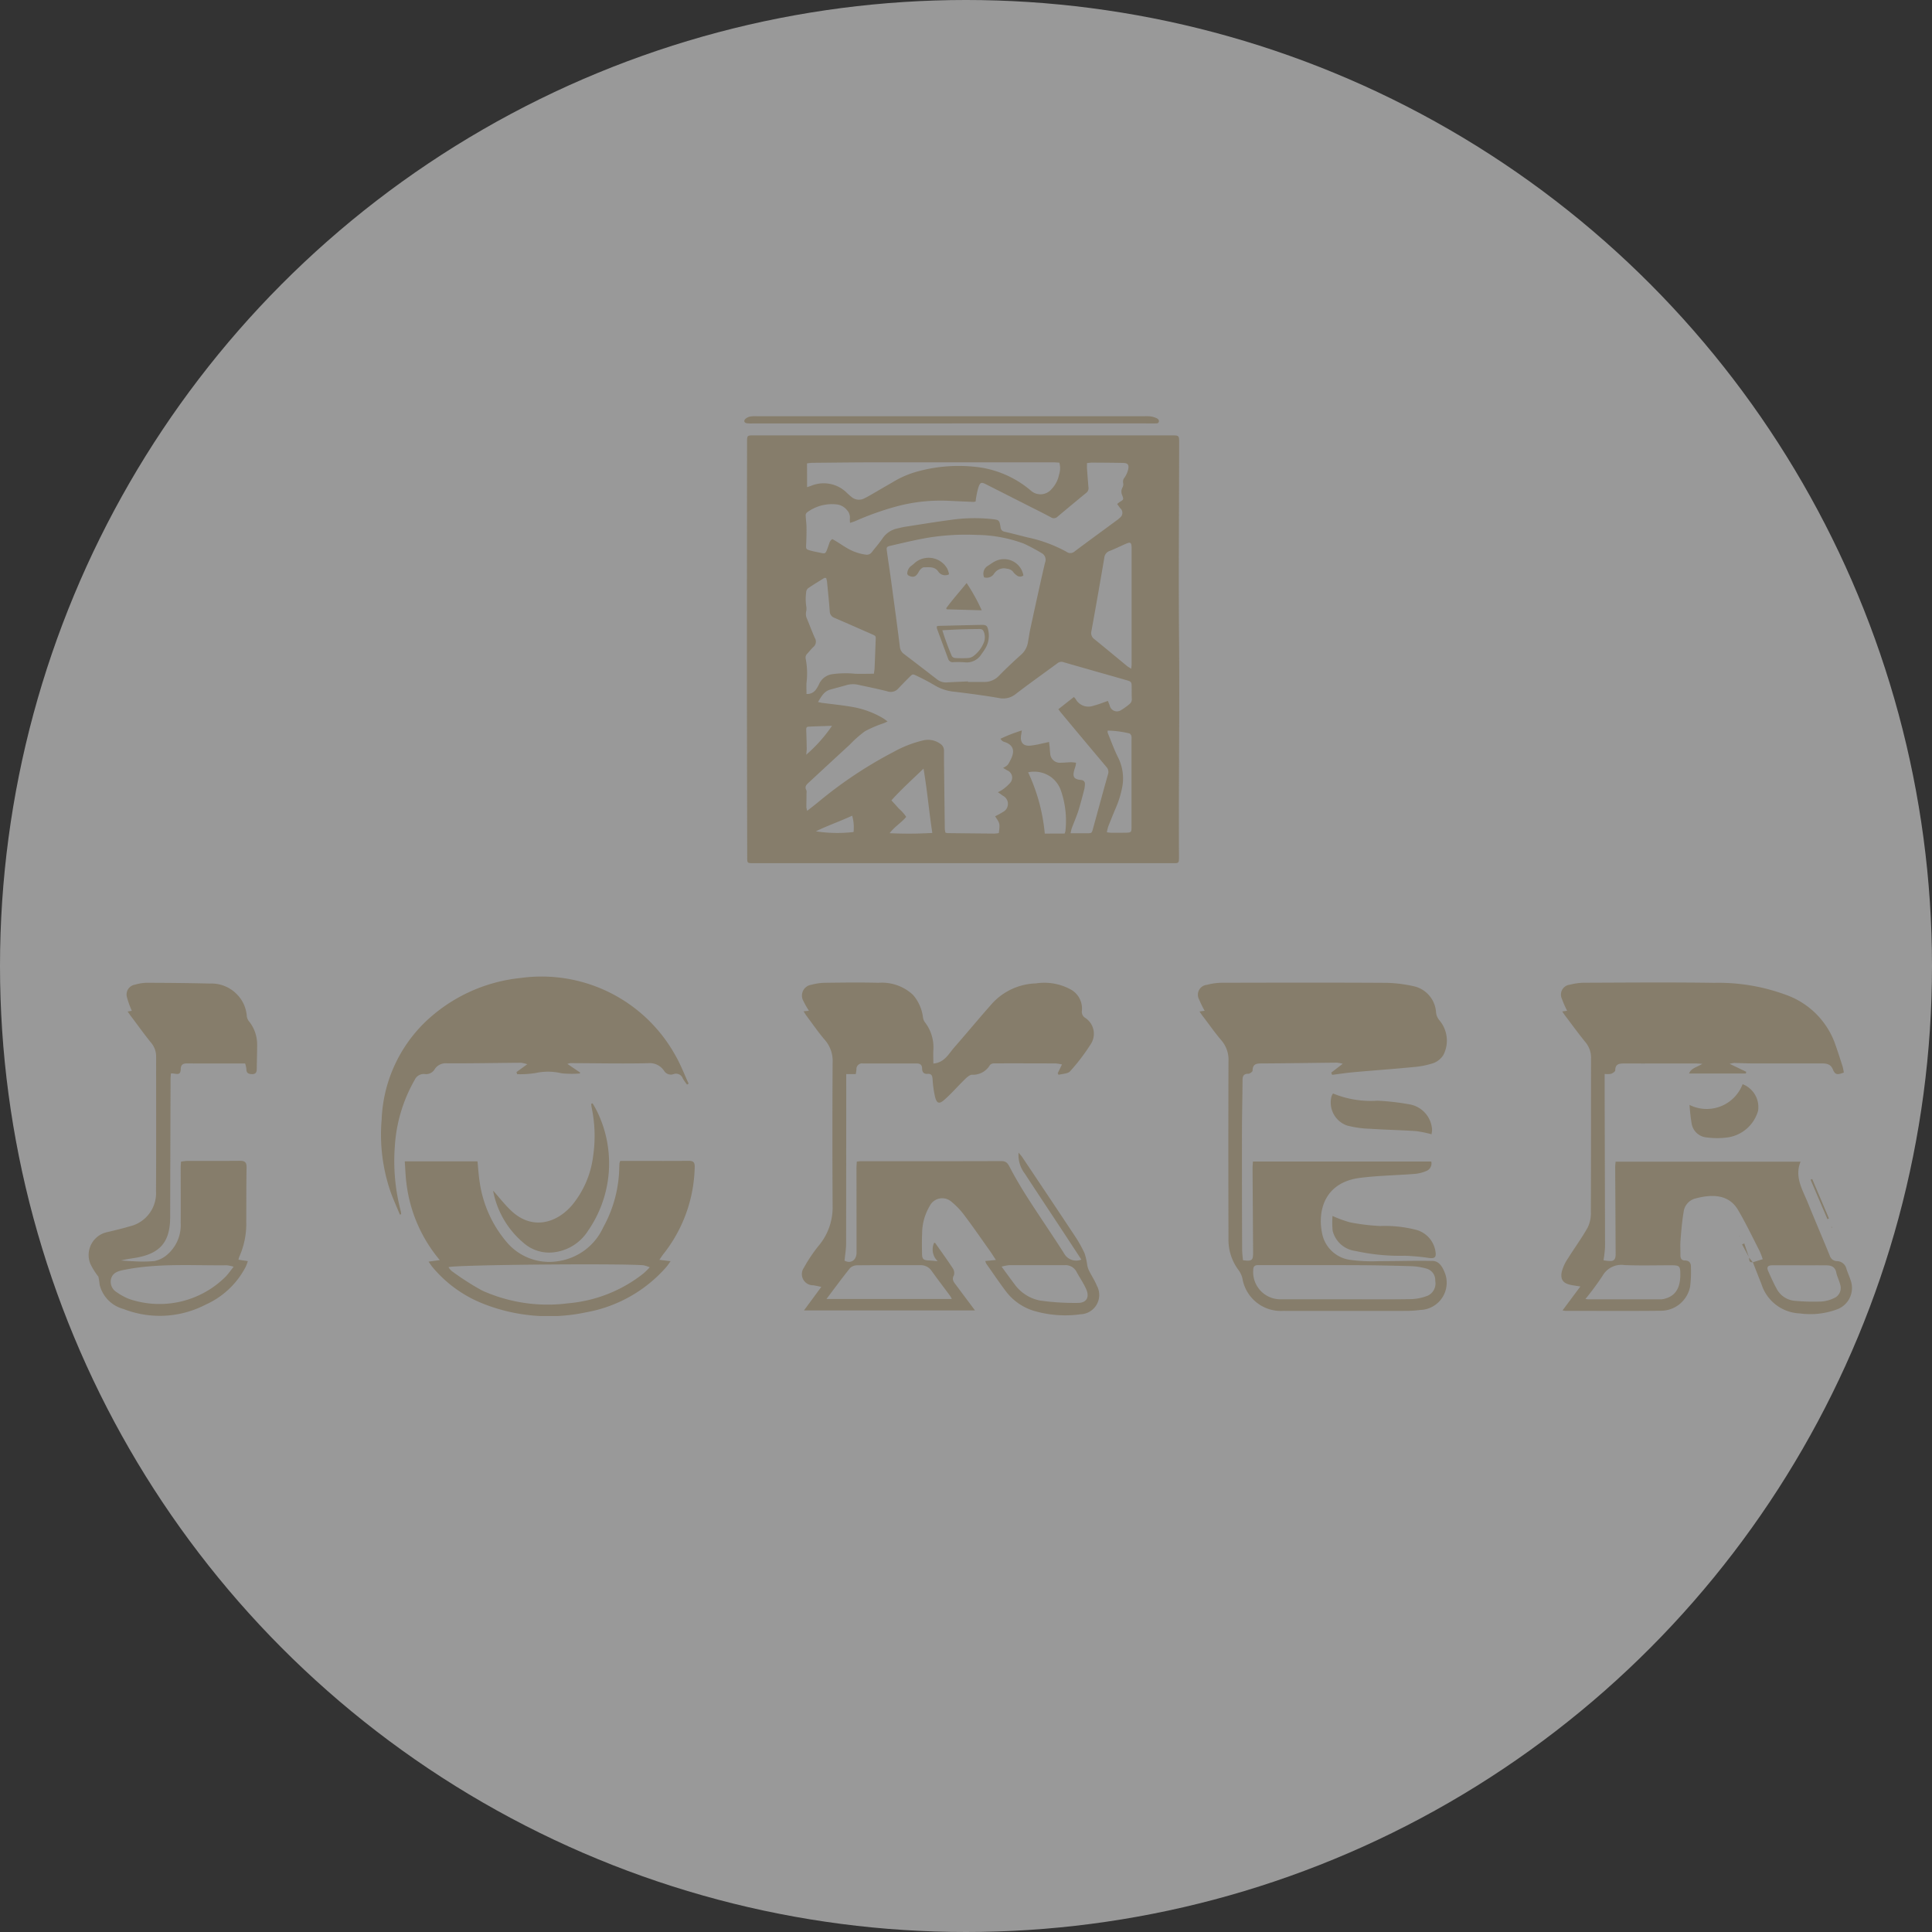<?xml version="1.0" encoding="UTF-8"?> <svg xmlns="http://www.w3.org/2000/svg" xmlns:xlink="http://www.w3.org/1999/xlink" width="156" height="156" viewBox="0 0 156 156"><rect x="0" y="0" width="156" height="156" fill="#333333" stroke="none"/><defs><clipPath id="clip-path"><rect id="Rechteck_227" data-name="Rechteck 227" width="142.377" height="72.659" fill="#867d6b"></rect></clipPath></defs><g id="mess1_int_joker" transform="translate(-1065 -828)"><g id="Gruppe_543" data-name="Gruppe 543" transform="translate(244 259)"><circle id="Ellipse_20" data-name="Ellipse 20" cx="78" cy="78" r="78" transform="translate(821 569)" fill="rgba(255,255,255,0.5)"></circle></g><g id="Gruppe_976" data-name="Gruppe 976" transform="translate(1072.158 861.605)"><g id="Gruppe_975" data-name="Gruppe 975" clip-path="url(#clip-path)"><path id="Pfad_3085" data-name="Pfad 3085" d="M143.147,3.663H159.97c.632,0,.633,0,.632.63-.006,5.352-.055,10.7-.007,16.055.051,5.722-.043,11.444-.007,17.165,0,.771.038.692-.677.692H126.188c-.458,0-.464-.006-.465-.482q-.014-6.645-.025-13.29,0-10.1.013-20.2c0-.568,0-.57.574-.57h16.862M130.565,33.982c.339-.269.624-.484.9-.713a34.392,34.392,0,0,1,6.093-4.055,9.346,9.346,0,0,1,2.353-.917,1.675,1.675,0,0,1,1.388.261.638.638,0,0,1,.314.54c0,.268,0,.536,0,.8q.03,2.784.066,5.567a1.5,1.5,0,0,0,.056.282,1.241,1.241,0,0,0,.181.033q1.882.021,3.763.037a2.822,2.822,0,0,0,.359-.041c.1-.767.1-.767-.3-1.357a5.782,5.782,0,0,0,.628-.343.735.735,0,0,0,0-1.318c-.12-.087-.242-.171-.4-.284a2.39,2.39,0,0,0,.347-.187,3.52,3.52,0,0,0,.628-.549.632.632,0,0,0-.227-1.027l-.328-.195c.389-.216.388-.217.641-.73.3-.618.213-1.1-.477-1.351a.535.535,0,0,1-.375-.275,12.193,12.193,0,0,1,1.725-.669c-.029.183-.051.3-.067.424-.071.53.166.83.7.806a7.084,7.084,0,0,0,1.014-.181c.17-.033.338-.074.548-.121.022.185.041.32.054.456.015.153.014.307.04.458a.781.781,0,0,0,.882.761c.268,0,.536-.033.8-.038a3.369,3.369,0,0,1,.406.04c-.017.115-.02.178-.036.238-.047.173-.113.341-.147.516-.074.384.044.548.427.618.063.011.128.012.19.025a.3.3,0,0,1,.279.346,2.468,2.468,0,0,1-.043.381c-.152.581-.3,1.165-.478,1.737-.151.474-.354.932-.528,1.4-.046.123-.067.255-.112.433.5,0,.929,0,1.362,0,.342,0,.355-.016.447-.348.406-1.468.8-2.937,1.214-4.4a.587.587,0,0,0-.12-.6q-1.83-2.173-3.648-4.357c-.079-.094-.15-.2-.237-.31l1.252-.985a1.12,1.12,0,0,1,.139.151,1.17,1.17,0,0,0,1.414.562,8.888,8.888,0,0,0,.872-.284c.1-.035.205-.072.323-.114l.143.356a.6.6,0,0,0,.943.373,5.145,5.145,0,0,0,.652-.469.478.478,0,0,0,.192-.435c-.011-.32-.008-.64-.011-.96,0-.38-.026-.428-.406-.537-1.7-.488-3.4-.965-5.093-1.455a.513.513,0,0,0-.5.09c-1.122.829-2.263,1.633-3.367,2.484a1.6,1.6,0,0,1-1.353.318c-1.171-.2-2.35-.356-3.528-.5a3.811,3.811,0,0,1-1.629-.506,16.8,16.8,0,0,0-1.49-.789c-.309-.156-.325-.148-.565.093-.307.308-.614.617-.912.934a.805.805,0,0,1-.866.233c-.781-.2-1.57-.361-2.357-.529a1.9,1.9,0,0,0-.949.02c-.441.13-.888.241-1.331.367-.5.143-.712.562-.979,1,.156.033.251.059.347.072.773.1,1.551.176,2.319.308a7.315,7.315,0,0,1,2.553.91c.123.074.237.164.4.279-.15.069-.228.108-.308.142a9.692,9.692,0,0,0-1.513.645A9.25,9.25,0,0,0,134,28.64q-1.652,1.523-3.3,3.049c-.184.17-.364.336-.2.623a.494.494,0,0,1,.013.227c0,.383-.013.765-.013,1.148a1.681,1.681,0,0,0,.069.3m12.982-10.449v.036c.435,0,.87,0,1.3,0a1.6,1.6,0,0,0,1.2-.5c.573-.585,1.17-1.147,1.779-1.694a1.678,1.678,0,0,0,.556-.978c.074-.4.129-.808.217-1.207.381-1.748.759-3.5,1.165-5.241a.615.615,0,0,0-.3-.8,14.652,14.652,0,0,0-1.417-.754,11.262,11.262,0,0,0-3.829-.7,19.03,19.03,0,0,0-3.977.24c-.993.172-1.975.412-2.958.639-.31.071-.327.126-.284.433.1.747.219,1.492.32,2.239.247,1.823.5,3.647.725,5.473a.814.814,0,0,0,.343.6c.9.679,1.789,1.367,2.68,2.056a1.173,1.173,0,0,0,.829.228c.549-.033,1.1-.052,1.648-.077M144.164,9a.707.707,0,0,1-.15.037c-.678-.029-1.355-.058-2.033-.091a13.79,13.79,0,0,0-4.069.419,23.424,23.424,0,0,0-3.471,1.223c-.121.052-.251.087-.414.142a2.468,2.468,0,0,1-.014-.358.848.848,0,0,0-.23-.669,1.257,1.257,0,0,0-.739-.452,3.373,3.373,0,0,0-2.5.64.3.3,0,0,0-.1.226c.013.331.064.661.068.992.005.484-.01.968-.033,1.452-.011.232.007.3.23.369a6.13,6.13,0,0,0,.634.153c.762.143.658.26.943-.514.068-.184.093-.4.316-.531.129.076.262.15.391.23.25.156.493.322.747.471a3.992,3.992,0,0,0,1.542.552.5.5,0,0,0,.5-.192c.282-.364.589-.711.85-1.089a1.909,1.909,0,0,1,1.2-.827c.2-.044.4-.1.6-.133,1.251-.194,2.5-.4,3.754-.566a13.342,13.342,0,0,1,3.254-.066c.627.07.641.064.743.672a.373.373,0,0,0,.328.352c.61.144,1.217.3,1.823.455a11.419,11.419,0,0,1,3.158,1.158.519.519,0,0,0,.681-.031c1.147-.86,2.307-1.7,3.461-2.554a1.4,1.4,0,0,0,.174-.151.49.49,0,0,0,.037-.773c-.083-.106-.159-.219-.247-.341a2.307,2.307,0,0,1,.207-.165c.315-.192.324-.194.2-.536a.694.694,0,0,1,.016-.624.548.548,0,0,0,.06-.365.515.515,0,0,1,.115-.452,1.925,1.925,0,0,0,.29-.653c.079-.394-.037-.517-.436-.523-.819-.015-1.639-.02-2.458-.025-.137,0-.273.024-.432.038,0,.17-.008.307,0,.444.035.5.076.995.115,1.492a.461.461,0,0,1-.15.447q-1.173.961-2.334,1.938a.429.429,0,0,1-.551.055c-.574-.31-1.16-.6-1.742-.893q-1.763-.894-3.527-1.786c-.323-.162-.428-.137-.556.2a5.754,5.754,0,0,0-.2.853c-.026.12-.034.244-.049.355M130.558,7.847c.178-.062.263-.086.344-.12a2.656,2.656,0,0,1,2.811.521,5.106,5.106,0,0,0,.428.384.927.927,0,0,0,1.043.116q.257-.129.507-.272c.576-.332,1.149-.671,1.727-1a7.824,7.824,0,0,1,1.921-.86,12.534,12.534,0,0,1,4.63-.429A8.2,8.2,0,0,1,148.6,8.1a1.168,1.168,0,0,0,1.713-.115,2.31,2.31,0,0,0,.589-1.147,1.661,1.661,0,0,0,.025-.972c-.174-.009-.349-.026-.524-.026q-7.046,0-14.092,0c-1.766,0-3.532.023-5.3.039-.162,0-.322.03-.458.043Zm5.392,15.071c.022-.165.051-.3.057-.441q.048-1.092.085-2.184c.015-.444.074-.411-.394-.616-.972-.425-1.942-.856-2.917-1.274a.57.57,0,0,1-.394-.542c-.056-.79-.14-1.578-.217-2.367a2.5,2.5,0,0,0-.071-.315c-.08,0-.127-.014-.154,0-.444.275-.892.545-1.322.84a.472.472,0,0,0-.14.332,3.949,3.949,0,0,0,.006,1.1,1.084,1.084,0,0,1-.011.457.959.959,0,0,0,.085.594c.211.508.4,1.024.625,1.526a.563.563,0,0,1-.121.722c-.176.166-.328.358-.491.538a.437.437,0,0,0-.128.421,6.237,6.237,0,0,1,.063,1.944c-.016.289,0,.579,0,.889a.841.841,0,0,0,.77-.369,2.438,2.438,0,0,0,.248-.431,1.372,1.372,0,0,1,1.094-.8,7.908,7.908,0,0,1,1.8-.032c.495.022.991,0,1.532,0m20.774-.4c.017-.174.033-.26.032-.347q0-4.609,0-9.219c0-.09,0-.179,0-.269-.02-.356-.1-.411-.432-.269-.448.19-.882.413-1.335.588a.642.642,0,0,0-.438.56q-.5,2.952-1.036,5.9a.608.608,0,0,0,.233.663c.886.716,1.76,1.447,2.64,2.17.085.07.185.121.342.223M140.67,35.764c-.264-1.718-.406-3.414-.709-5.192-.934.9-1.819,1.7-2.593,2.561l.614.679a3.3,3.3,0,0,1,.58.655c-.384.471-.92.77-1.339,1.318a32.29,32.29,0,0,0,3.446-.02m14.163-8.254a.555.555,0,0,0,0,.171c.272.661.512,1.34.833,1.977A3.784,3.784,0,0,1,156.017,32a7.954,7.954,0,0,1-.567,1.826c-.195.473-.39.945-.575,1.422a3.651,3.651,0,0,0-.111.466c.16.016.271.037.381.038.384,0,.767,0,1.151-.005.43-.009.459-.043.459-.463q0-3.547,0-7.1a.8.8,0,0,0-.014-.266c-.027-.074-.095-.173-.162-.188a7.861,7.861,0,0,0-1.746-.228m-3.483,8.313a.94.94,0,0,0,.068-.2,7.492,7.492,0,0,0-.369-3.286,2.3,2.3,0,0,0-.752-1.046,2.331,2.331,0,0,0-1.89-.414,14.856,14.856,0,0,1,1.344,4.947Zm-20.856-6.37a12.009,12.009,0,0,0,2.078-2.329c-.641.022-1.263.035-1.883.068-.193.011-.209.094-.2.332.024.483.033.967.04,1.45,0,.135-.021.271-.038.478m3.707,4.928c-.967.449-1.95.786-2.931,1.261a11.221,11.221,0,0,0,3.044.057,3.509,3.509,0,0,0-.112-1.318" transform="translate(-72.548 -2.114)" fill="#867d6b"></path><path id="Pfad_3086" data-name="Pfad 3086" d="M141.957.587h-16.09a2.817,2.817,0,0,1-.46-.017c-.215-.036-.271-.207-.107-.356a.831.831,0,0,1,.367-.184,2.335,2.335,0,0,1,.5-.027h31.411A2.751,2.751,0,0,1,158,.016a1.817,1.817,0,0,1,.44.121c.126.055.274.138.237.307s-.2.137-.321.14c-.269.006-.538,0-.807,0h-15.59" transform="translate(-72.264 0)" fill="#867d6b"></path><path id="Pfad_3087" data-name="Pfad 3087" d="M161.972,39.962a.985.985,0,0,1,.145-.03c1.151-.028,2.3-.058,3.454-.081.392-.008.485.073.556.471a2.018,2.018,0,0,1-.23,1.409,4.754,4.754,0,0,1-.322.477,1.388,1.388,0,0,1-1.369.664,6.885,6.885,0,0,0-.921-.009.37.37,0,0,1-.393-.244c-.305-.828-.614-1.655-.919-2.483a.6.6,0,0,1,0-.173m.439.32a21.136,21.136,0,0,0,.772,2.1.368.368,0,0,0,.279.145,9.187,9.187,0,0,0,1.035,0,.829.829,0,0,0,.42-.154,2.54,2.54,0,0,0,.79-.973,1.192,1.192,0,0,0,.087-.894c-.087-.266-.158-.324-.441-.321-.5.005-1,.013-1.5.029-.457.015-.914.044-1.446.07" transform="translate(-93.481 -23)" fill="#867d6b"></path><path id="Pfad_3088" data-name="Pfad 3088" d="M165.407,31.865a14.825,14.825,0,0,1,1.218,2.2l-2.83-.079-.039-.088c.507-.689,1.077-1.327,1.652-2.036" transform="translate(-94.514 -18.391)" fill="#867d6b"></path><path id="Pfad_3089" data-name="Pfad 3089" d="M159.7,28.36a.666.666,0,0,1-.859-.2c-.3-.453-.75-.354-1.167-.365-.094,0-.2.093-.283.168a1.1,1.1,0,0,0-.167.255c-.211.356-.419.427-.787.249-.055-.027-.122-.122-.112-.17a.821.821,0,0,1,.263-.572,3.029,3.029,0,0,0,.383-.317,1.726,1.726,0,0,1,2.595.521,2.263,2.263,0,0,1,.134.43" transform="translate(-90.226 -15.596)" fill="#867d6b"></path><path id="Pfad_3090" data-name="Pfad 3090" d="M174.1,28.6a.426.426,0,0,1-.556-.017,1.081,1.081,0,0,1-.27-.268.685.685,0,0,0-.483-.252.948.948,0,0,0-1.061.4.708.708,0,0,1-.8.293.737.737,0,0,1,.321-.944c.172-.11.336-.236.516-.329A1.588,1.588,0,0,1,174.1,28.6" transform="translate(-98.623 -15.742)" fill="#867d6b"></path><path id="Pfad_3091" data-name="Pfad 3091" d="M136.358,110.475l.425-.046a7.04,7.04,0,0,1-.448-.789.881.881,0,0,1,.633-1.307,4.623,4.623,0,0,1,1.1-.162c1.447-.018,2.895-.037,4.34,0a3.677,3.677,0,0,1,2.782.978,3.41,3.41,0,0,1,.8,1.79.891.891,0,0,0,.132.383,3.3,3.3,0,0,1,.707,2.295c-.016.356,0,.712,0,1.074.9-.071,1.233-.783,1.7-1.315,1.045-1.192,2.052-2.417,3.109-3.6a5,5,0,0,1,3.483-1.557,4.443,4.443,0,0,1,2.715.446,1.756,1.756,0,0,1,.987,1.767.572.572,0,0,0,.271.573,1.526,1.526,0,0,1,.449,2.114,16.173,16.173,0,0,1-1.669,2.195c-.184.208-.614.2-.931.287l-.072-.123.343-.712a3.339,3.339,0,0,0-.488-.083q-2.5-.012-4.993-.006a.474.474,0,0,0-.334.133,1.581,1.581,0,0,1-1.425.786c-.184-.014-.416.189-.576.344-.568.551-1.086,1.156-1.678,1.677-.428.377-.621.3-.76-.265a8.57,8.57,0,0,1-.192-1.4c-.022-.273-.082-.449-.395-.427s-.449-.137-.451-.435-.171-.406-.443-.406h-4.34a.454.454,0,0,0-.52.481c-.006.123-.034.245-.053.379h-.77c0,.182,0,.345,0,.507q0,6.588-.011,13.176c0,.442-.078.885-.125,1.378.47.264.968-.008.968-.649q0-3.419-.006-6.838c0-.162.018-.324.028-.509.129-.014.227-.033.325-.033,3.778,0,7.555.006,11.332-.008.387,0,.518.153.688.482.463.894.985,1.761,1.529,2.61.933,1.455,1.917,2.876,2.844,4.334a1.119,1.119,0,0,0,1.413.528c-.541-.825-1.085-1.658-1.632-2.489-.979-1.486-1.966-2.967-2.938-4.458a2.465,2.465,0,0,1-.5-1.691c.153.187.242.281.313.387,1.415,2.116,2.834,4.229,4.237,6.353a9.781,9.781,0,0,1,.782,1.4,5.472,5.472,0,0,1,.22.991,1.862,1.862,0,0,0,.148.423c.2.4.454.776.62,1.189a1.56,1.56,0,0,1-1.318,2.31,8.936,8.936,0,0,1-3.838-.3,4.462,4.462,0,0,1-2.189-1.557c-.547-.725-1.055-1.479-1.578-2.223a1.046,1.046,0,0,1-.086-.219l.856-.088c-.2-.3-.33-.517-.474-.72-.674-.95-1.337-1.909-2.037-2.84a5.994,5.994,0,0,0-1.044-1.112,1.13,1.13,0,0,0-1.8.341,4.352,4.352,0,0,0-.6,2.2c-.027.537-.016,1.075-.008,1.613.006.458.107.542.58.562.2.008.405.033.688.058a1.3,1.3,0,0,1-.3-1.472c.042-.005.082-.019.088-.009.485.686.978,1.367,1.439,2.069a.654.654,0,0,1,.078.548c-.2.362.015.576.195.817.488.656.979,1.31,1.509,2.019H136.384l1.4-1.9c-.265-.053-.457-.1-.651-.129a.9.9,0,0,1-.753-1.422,12.01,12.01,0,0,1,1.195-1.778,4.8,4.8,0,0,0,1.121-3.181q-.033-5.8,0-11.6a2.567,2.567,0,0,0-.612-1.812c-.534-.619-1-1.3-1.489-1.954-.074-.1-.137-.207-.241-.367M138.2,133.7h10.118a1.914,1.914,0,0,0-.12-.228c-.5-.678-1.016-1.348-1.506-2.034a1.051,1.051,0,0,0-.914-.465c-1.7,0-3.4-.008-5.1.009a.828.828,0,0,0-.577.227c-.639.795-1.241,1.619-1.9,2.491m14.141-2.607c.389.528.692.952,1.008,1.367a3.31,3.31,0,0,0,2.109,1.37,19.953,19.953,0,0,0,3.045.189c.684,0,.947-.444.682-1.073-.211-.5-.537-.955-.795-1.439a1.007,1.007,0,0,0-.984-.536c-1.485,0-2.969,0-4.453,0a3.859,3.859,0,0,0-.611.118" transform="translate(-78.624 -62.42)" fill="#867d6b"></path><path id="Pfad_3092" data-name="Pfad 3092" d="M296.659,130.736l.8-.249a6.438,6.438,0,0,0-.26-.678c-.566-1.1-1.1-2.222-1.729-3.291-.785-1.34-2.217-1.271-3.522-.911a1.281,1.281,0,0,0-.878,1.086c-.129.753-.188,1.519-.249,2.282-.032.394,0,.793-.007,1.19,0,.258.086.421.369.427.36.008.492.214.479.551a9.526,9.526,0,0,1-.066,1.562,2.407,2.407,0,0,1-2.362,1.946c-2.573.028-5.147.009-7.721.008a1.8,1.8,0,0,1-.217-.036l1.439-1.932c-.276-.044-.5-.073-.716-.114-.653-.121-.916-.422-.787-1.069a3.471,3.471,0,0,1,.507-1.091c.523-.844,1.12-1.644,1.6-2.51a2.712,2.712,0,0,0,.244-1.263c.017-4.123.008-8.246.014-12.369a1.935,1.935,0,0,0-.445-1.3c-.567-.693-1.092-1.421-1.633-2.135-.075-.1-.143-.2-.248-.355l.393-.058a8.7,8.7,0,0,1-.43-.985.8.8,0,0,1,.646-1.117,4.888,4.888,0,0,1,1.136-.159c3.508-.012,7.017-.044,10.525.008a15.75,15.75,0,0,1,5.721.943A6.537,6.537,0,0,1,303.268,113c.227.634.433,1.276.639,1.918a4.078,4.078,0,0,1,.1.5c-.538.208-.706.178-.884-.256-.186-.454-.544-.481-.936-.482-1.844,0-3.687,0-5.531,0-.5,0-1-.027-1.5-.036a2.5,2.5,0,0,0-.368.07l1.34.64-.03.141h-4.585c.155-.435.626-.5,1.071-.782-.253-.014-.386-.028-.519-.028-1.934,0-3.867.005-5.8,0-.4,0-.709.039-.714.555,0,.1-.2.226-.333.279a1.753,1.753,0,0,1-.521.01c0,.683,0,1.32,0,1.956q.018,6.011.031,12.022a9.448,9.448,0,0,1-.125,1.067,3.069,3.069,0,0,0,.6.062c.335-.021.381-.283.38-.561q-.011-1.978-.019-3.956c-.005-1.024-.013-2.049-.017-3.073,0-.126.019-.251.033-.433h14.935c-.508,1.24.166,2.275.6,3.349.578,1.423,1.185,2.834,1.765,4.256a.609.609,0,0,0,.574.424.806.806,0,0,1,.768.636c.1.3.236.6.332.9a1.838,1.838,0,0,1-1.024,2.333,6.2,6.2,0,0,1-3.092.354,3.382,3.382,0,0,1-3.074-2.346c-.237-.594-.469-1.189-.7-1.784l-.005.007m-13.517,2.96c.148.017.2.028.248.028q2.9,0,5.795,0a1.444,1.444,0,0,0,.377-.053c.848-.231,1.246-.859,1.244-1.953,0-.683-.054-.742-.737-.745-1.254,0-2.509.036-3.76-.015a1.745,1.745,0,0,0-1.787.874,22.616,22.616,0,0,1-1.38,1.866m17.3-2.723v0c-.742,0-1.485,0-2.227,0-.333,0-.458.147-.318.458.216.477.424.96.678,1.417a1.817,1.817,0,0,0,1.394.984,16.151,16.151,0,0,0,2.212.066,2.683,2.683,0,0,0,.991-.255.892.892,0,0,0,.536-1.137c-.079-.321-.245-.623-.309-.946-.093-.469-.406-.581-.807-.584-.717-.005-1.433,0-2.15,0" transform="translate(-162.286 -62.419)" fill="#867d6b"></path><path id="Pfad_3093" data-name="Pfad 3093" d="M211.98,110.5l.415-.058a8.068,8.068,0,0,1-.441-.9.8.8,0,0,1,.626-1.194,4.822,4.822,0,0,1,1.173-.167c4.442-.011,8.885-.021,13.328.006a11.127,11.127,0,0,1,2.31.3,2.309,2.309,0,0,1,1.689,2.1,1.15,1.15,0,0,0,.275.63,2.537,2.537,0,0,1,.314,2.8,1.662,1.662,0,0,1-.775.642,6.878,6.878,0,0,1-1.6.325c-1.614.157-3.233.271-4.849.416-.588.052-1.172.143-1.758.216l-.071-.18.929-.716a2.835,2.835,0,0,0-.492-.088c-2,.019-3.992.052-5.987.063-.43,0-.8-.007-.8.584,0,.087-.228.25-.351.25-.366,0-.458.175-.46.5-.01,1.408-.045,2.816-.047,4.223q-.006,4.744.014,9.487c0,.287.045.574.068.844.721.1.822.016.817-.621q-.022-3.4-.044-6.8c0-.175.019-.35.031-.547h14.4a.655.655,0,0,1-.393.761,3.026,3.026,0,0,1-.919.236c-1.48.117-2.97.136-4.439.322-2.908.368-3.439,2.712-3.062,4.495a2.675,2.675,0,0,0,2.348,2.137,13.122,13.122,0,0,0,2.255.093c1.442,0,2.885-.049,4.327-.018.468.01.751.415.922.831a2.2,2.2,0,0,1-1.944,3.129,9.052,9.052,0,0,1-1.147.075q-4.955.008-9.91,0a3.147,3.147,0,0,1-3.29-2.636,1.927,1.927,0,0,0-.34-.7,4.073,4.073,0,0,1-.783-2.523q-.02-7.144,0-14.288a2.4,2.4,0,0,0-.562-1.685c-.534-.62-1-1.3-1.5-1.948-.083-.109-.16-.224-.283-.4m11.854,23.242v0c1.754,0,3.508.019,5.261-.013a3.951,3.951,0,0,0,1.334-.285,1.087,1.087,0,0,0,.591-1.189.962.962,0,0,0-.746-1,5.254,5.254,0,0,0-1.087-.182c-1.454-.045-2.91-.077-4.365-.083-2.7-.012-5.4,0-8.1-.007-.3,0-.4.127-.4.418a2.2,2.2,0,0,0,2.294,2.34q2.612.005,5.223,0" transform="translate(-122.283 -62.432)" fill="#867d6b"></path><path id="Pfad_3094" data-name="Pfad 3094" d="M7.452,122.646a4.4,4.4,0,0,1,.509-.062c1.422,0,2.843.005,4.264-.007.392,0,.534.125.527.536-.028,1.459-.016,2.919-.027,4.379a6.5,6.5,0,0,1-.564,2.838,1.588,1.588,0,0,0-.064.233l.756.114a4.2,4.2,0,0,1-.162.439,6.726,6.726,0,0,1-3.226,3.065,8.045,8.045,0,0,1-6.657.359,2.686,2.686,0,0,1-1.922-1.965,5.023,5.023,0,0,0-.1-.644,5.6,5.6,0,0,1-.654-1.049,1.892,1.892,0,0,1,1.426-2.559c.583-.145,1.17-.277,1.744-.451a2.75,2.75,0,0,0,2.137-2.834c.022-3.611.009-7.222.008-10.833a1.7,1.7,0,0,0-.378-1.128c-.573-.705-1.1-1.446-1.649-2.172-.082-.11-.161-.223-.274-.381l.339-.06a7.53,7.53,0,0,1-.4-1.129.8.8,0,0,1,.653-.979,3.654,3.654,0,0,1,.906-.153c1.715.005,3.43.019,5.144.061a2.87,2.87,0,0,1,2.262.951,2.775,2.775,0,0,1,.714,1.621.832.832,0,0,0,.156.443,2.987,2.987,0,0,1,.685,1.914c0,.653-.024,1.306-.03,1.959,0,.253-.071.426-.364.426-.277,0-.474-.067-.475-.4a2.208,2.208,0,0,0-.1-.461H11.26c-1.1,0-2.2.007-3.3-.005-.346,0-.521.1-.526.478-.009.6-.459.288-.792.336-.009.146-.028.3-.028.463q-.018,5.339-.031,10.679c0,.141,0,.282,0,.423,0,2.043-.8,2.992-2.838,3.326-.374.061-.75.109-1.125.208.338.022.675.057,1.013.063a10.7,10.7,0,0,0,1.676-.017,2.212,2.212,0,0,0,.977-.468,3.14,3.14,0,0,0,1.146-2.613c.013-1.485,0-2.971,0-4.456,0-.15.016-.3.027-.483m4.249,8.48a2.911,2.911,0,0,0-.538-.118c-2.808.031-5.629-.189-8.413.392-.441.092-.83.24-.95.714a.979.979,0,0,0,.455,1.064,4.7,4.7,0,0,0,1.006.549,7.568,7.568,0,0,0,7.817-1.825c.195-.214.364-.452.622-.776" transform="translate(0 -62.452)" fill="#867d6b"></path><path id="Pfad_3095" data-name="Pfad 3095" d="M57.368,126.232c-.244-.593-.507-1.18-.73-1.781a14.2,14.2,0,0,1-.738-5.9,11.59,11.59,0,0,1,3.458-7.807,13.055,13.055,0,0,1,7.786-3.615A12.345,12.345,0,0,1,79.6,113.353c.428.731.729,1.538,1.088,2.31l-.128.076a4.092,4.092,0,0,1-.346-.5.581.581,0,0,0-.753-.341.644.644,0,0,1-.763-.281,1.392,1.392,0,0,0-1.292-.605c-2.085.048-4.171,0-6.257-.005a1.364,1.364,0,0,0-.252.063l1.032.7-.027.073a7.876,7.876,0,0,1-1.486-.018,4.668,4.668,0,0,0-2.082-.02,7.935,7.935,0,0,1-1.494.094l-.056-.169.873-.635a2.658,2.658,0,0,0-.512-.118c-2,.014-3.991.056-5.986.044a1.053,1.053,0,0,0-.971.467.8.8,0,0,1-.808.4.8.8,0,0,0-.809.466,12.288,12.288,0,0,0-1.606,5.354,15.912,15.912,0,0,0,.477,5.249,1.912,1.912,0,0,1,.031.247l-.1.036" transform="translate(-32.241 -61.769)" fill="#867d6b"></path><path id="Pfad_3096" data-name="Pfad 3096" d="M77.771,142.2H79c1.434,0,2.868.009,4.3-.006.373,0,.488.132.477.5a11.669,11.669,0,0,1-2.552,7.059c-.092.117-.168.245-.3.435l.908.11c-.149.2-.247.357-.368.494a11.221,11.221,0,0,1-6.472,3.637,14.4,14.4,0,0,1-8.366-.726,10.172,10.172,0,0,1-4-2.9c-.118-.141-.217-.3-.34-.468l.907-.126A11.8,11.8,0,0,1,60.5,144c-.075-.566-.089-1.14-.134-1.761h5.873c.059.574.09,1.134.178,1.686a9.556,9.556,0,0,0,2.207,4.864,4.489,4.489,0,0,0,4.177,1.5,4.749,4.749,0,0,0,3.585-2.714,10.323,10.323,0,0,0,1.3-4.847c.005-.115.008-.23.017-.345a1.124,1.124,0,0,1,.067-.187M63.9,150.784a1.433,1.433,0,0,0,.258.31,21.9,21.9,0,0,0,2.444,1.569,12.862,12.862,0,0,0,6.97,1.033,11.344,11.344,0,0,0,6.082-2.419,6.917,6.917,0,0,0,.494-.488,2.822,2.822,0,0,0-.513-.163c-2.025-.156-15.443-.038-15.735.159" transform="translate(-34.841 -82.068)" fill="#867d6b"></path><path id="Pfad_3097" data-name="Pfad 3097" d="M85.275,131.209a7.362,7.362,0,0,1,.4.718,9.556,9.556,0,0,1-.759,9.573,3.785,3.785,0,0,1-2.888,1.755,3.127,3.127,0,0,1-2.307-.761,7.242,7.242,0,0,1-2.458-4.147c-.01-.044,0-.093,0-.071.475.532.933,1.13,1.477,1.636,1.632,1.521,3.575,1.023,4.86-.447a7.7,7.7,0,0,0,1.725-3.987,11.163,11.163,0,0,0-.127-3.965c-.016-.084-.018-.171-.027-.257l.1-.047" transform="translate(-44.591 -75.729)" fill="#867d6b"></path><path id="Pfad_3098" data-name="Pfad 3098" d="M237.5,152.722a9.461,9.461,0,0,0,1.43.521,17,17,0,0,0,2.423.293,10.127,10.127,0,0,1,2.918.313,2.14,2.14,0,0,1,1.542,1.739c.082.468-.063.592-.53.527a17.426,17.426,0,0,0-1.938-.178,16.653,16.653,0,0,1-3.992-.386,2.171,2.171,0,0,1-1.841-1.628,6.675,6.675,0,0,1-.011-1.2" transform="translate(-137.064 -88.146)" fill="#867d6b"></path><path id="Pfad_3099" data-name="Pfad 3099" d="M237.384,129.339a8.039,8.039,0,0,0,3.589.583,19.609,19.609,0,0,1,2.659.308,2.2,2.2,0,0,1,1.75,2.065,3.345,3.345,0,0,1-.046.337,9.226,9.226,0,0,0-1.245-.255c-1.238-.083-2.48-.107-3.718-.189a8.218,8.218,0,0,1-1.849-.26,1.965,1.965,0,0,1-1.255-2.38,1.2,1.2,0,0,1,.115-.21" transform="translate(-136.906 -74.65)" fill="#867d6b"></path><path id="Pfad_3100" data-name="Pfad 3100" d="M305.708,129.236a3.1,3.1,0,0,0,4.285-1.674,1.979,1.979,0,0,1,1.25,2.147,3,3,0,0,1-2.532,2.162,6.491,6.491,0,0,1-1.6-.008,1.342,1.342,0,0,1-1.229-1.1,14.916,14.916,0,0,1-.174-1.523" transform="translate(-176.444 -73.624)" fill="#867d6b"></path><path id="Pfad_3101" data-name="Pfad 3101" d="M328.953,145.668l1.354,3.189-.124.052-1.362-3.185.132-.056" transform="translate(-189.784 -84.074)" fill="#867d6b"></path><path id="Pfad_3102" data-name="Pfad 3102" d="M316.3,159.1l-.566-1.058.179-.077.381,1.14Z" transform="translate(-182.229 -91.172)" fill="#867d6b"></path><path id="Pfad_3103" data-name="Pfad 3103" d="M317.056,160.653l.311.384.006-.007c-.327.055-.29-.187-.311-.382l-.006.005" transform="translate(-182.994 -92.72)" fill="#867d6b"></path><path id="Pfad_3104" data-name="Pfad 3104" d="M332.807,154.863c-.013-.024-.027-.047-.038-.072,0,0,.015-.013.023-.02l.044.075-.03.017" transform="translate(-192.062 -89.328)" fill="#867d6b"></path><path id="Pfad_3105" data-name="Pfad 3105" d="M315.212,156.518c.016.015.028.022.031.032s-.013.015-.021.023l-.011-.055" transform="translate(-181.929 -90.337)" fill="#867d6b"></path></g></g></g></svg> 